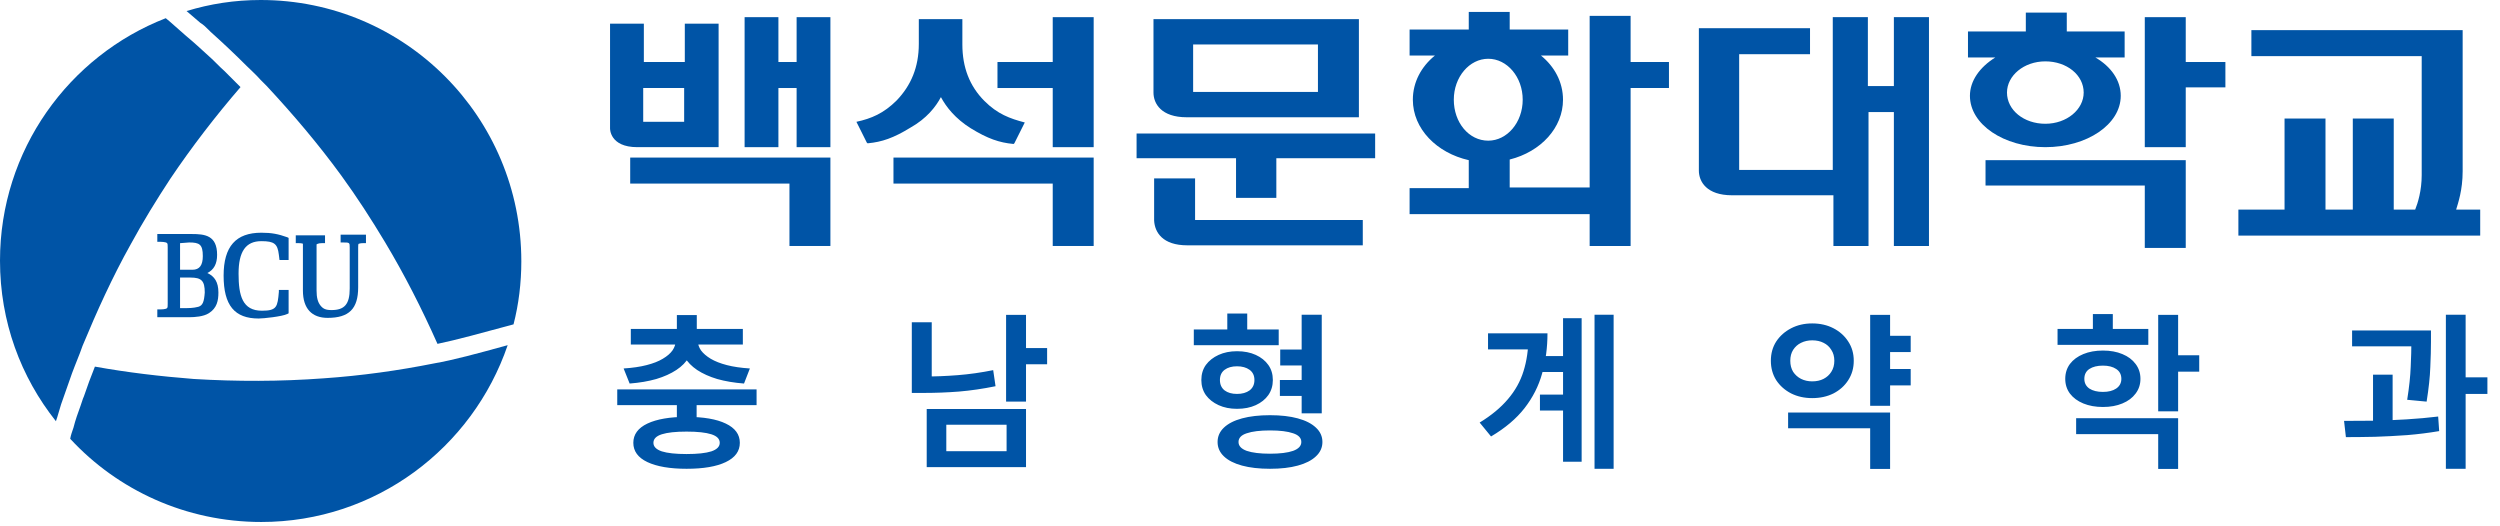 <svg width="209" height="44" viewBox="0 0 209 44" fill="none" xmlns="http://www.w3.org/2000/svg">
<path d="M205.334 17.52C205.497 16.977 205.878 15.89 205.878 14.314V2.521H188.216V4.695H202.454V14.64C202.454 15.944 202.128 16.977 201.911 17.52H200.117V9.912H196.694V17.52H194.411V9.912H190.988V17.52H187.129V19.694H207.345V17.52H205.334Z" fill="#0054A6"/>
<path d="M99.203 9.803H113.604V1.598H96.431V7.738C96.431 8.662 97.083 9.803 99.203 9.803ZM99.746 3.717H110.18V7.684H99.746V3.717Z" fill="#0054A6"/>
<path d="M99.855 14.912H96.485V18.444C96.54 19.422 97.192 20.509 99.257 20.509H113.929V18.39H99.909V14.912H99.855Z" fill="#0054A6"/>
<path d="M95.018 13.227H103.333V16.542H106.702V13.227H114.962V11.162H95.018V13.227Z" fill="#0054A6"/>
<path d="M52.685 15.347H65.999V20.564H69.422V13.173H52.685V15.347Z" fill="#0054A6"/>
<path d="M66.597 5.184H65.075V1.435H62.249V12.303H65.075V7.358H66.597V12.303H69.422V1.435H66.597V5.184Z" fill="#0054A6"/>
<path d="M60.075 12.303V1.978H57.25V5.185H53.826V1.978H51V10.727C51 10.727 50.946 12.303 53.282 12.303H60.075ZM53.772 7.358H57.195V10.184H53.772V7.358Z" fill="#0054A6"/>
<path d="M158.273 7.195H156.154V1.435H153.22V14.205H145.394V4.532H151.318V2.359H142.025V14.26C142.025 15.184 142.677 16.325 144.796 16.325H153.274V20.564H156.208V9.369H158.328V20.564H161.262V1.435H158.328V7.195H158.273Z" fill="#0054A6"/>
<path d="M177.294 8.01C177.294 6.706 176.478 5.565 175.174 4.804H177.62V2.63H172.783V1.054H169.359V2.63H164.523V4.804H166.805C165.501 5.619 164.686 6.76 164.686 8.01C164.686 10.402 167.512 12.303 170.99 12.303C174.468 12.303 177.294 10.402 177.294 8.01ZM167.784 7.739C167.784 6.326 169.196 5.13 170.99 5.13C172.783 5.13 174.196 6.271 174.196 7.739C174.196 9.152 172.783 10.347 170.99 10.347C169.196 10.347 167.784 9.206 167.784 7.739Z" fill="#0054A6"/>
<path d="M165.99 15.51H179.304V20.727H182.728V13.39H165.99V15.51Z" fill="#0054A6"/>
<path d="M182.728 5.184V1.435H179.304V12.303H182.728V7.304H186.043V5.184H182.728Z" fill="#0054A6"/>
<path d="M74.694 15.347H88.008V20.564H91.431V13.173H74.694V15.347Z" fill="#0054A6"/>
<path d="M78.661 8.119C79.096 8.934 79.856 9.912 81.161 10.727C82.573 11.597 83.552 11.923 84.693 12.032H84.747L84.802 11.977L85.671 10.239C84.421 9.912 83.389 9.532 82.302 8.445C81.052 7.195 80.454 5.619 80.454 3.717V1.598H76.813V3.663C76.813 5.619 76.161 7.141 74.966 8.391C73.879 9.478 72.846 9.912 71.596 10.184L72.466 11.923L72.52 11.977H72.574C73.716 11.869 74.694 11.543 76.107 10.673C77.465 9.912 78.226 8.934 78.661 8.119Z" fill="#0054A6"/>
<path d="M88.008 5.184H83.389V7.358H88.008V12.303H91.431V1.435H88.008V5.184Z" fill="#0054A6"/>
<path d="M136.319 1.326H132.895V15.673H126.211V13.336C128.82 12.684 130.667 10.673 130.667 8.336C130.667 6.869 129.961 5.565 128.82 4.641H131.102V2.467H126.211V1H122.788V2.467H117.842V4.641H119.962C118.82 5.565 118.114 6.869 118.114 8.336C118.114 10.782 120.125 12.792 122.788 13.39V15.727H117.842V17.901H132.895V20.564H136.319V7.358H139.525V5.184H136.319V1.326V1.326ZM121.538 8.336C121.538 6.434 122.842 4.913 124.418 4.913C125.994 4.913 127.298 6.434 127.298 8.336C127.298 10.238 125.994 11.76 124.418 11.76C122.788 11.76 121.538 10.238 121.538 8.336Z" fill="#0054A6"/>
<path d="M17.444 2.5C17.499 2.554 17.553 2.608 17.607 2.663C18.64 3.587 19.672 4.565 20.596 5.489C20.977 5.869 21.411 6.249 21.792 6.684L22.281 7.173C24.509 9.564 26.628 12.064 28.53 14.673C29.835 16.466 31.03 18.314 32.171 20.216C33.802 22.933 35.269 25.813 36.573 28.747C38.149 28.421 40.323 27.824 42.931 27.117C43.366 25.433 43.583 23.639 43.583 21.846C43.583 9.782 33.856 0 21.792 0C19.618 0 17.553 0.326 15.597 0.924C15.977 1.25 16.358 1.576 16.738 1.902C17.01 2.065 17.227 2.282 17.444 2.5Z" fill="#0054A6"/>
<path d="M27.063 31.628C23.422 31.899 19.781 31.899 16.194 31.682C13.423 31.465 10.651 31.139 7.934 30.649C7.608 31.465 7.282 32.334 7.01 33.149C6.902 33.367 6.847 33.638 6.739 33.91C6.521 34.508 6.304 35.106 6.141 35.758C6.032 36.084 5.923 36.355 5.869 36.682C9.836 40.975 15.542 43.638 21.846 43.638C31.41 43.638 39.508 37.442 42.442 28.856C39.888 29.563 37.877 30.106 36.301 30.378C33.312 30.976 30.215 31.41 27.063 31.628Z" fill="#0054A6"/>
<path d="M5.815 31.791C6.086 30.975 6.412 30.215 6.684 29.508L6.902 28.91C8.097 26.03 9.401 23.15 10.923 20.433C11.956 18.531 13.097 16.683 14.238 14.944C16.031 12.281 18.042 9.673 20.107 7.282C19.672 6.847 19.183 6.358 18.748 5.923C18.314 5.543 17.933 5.108 17.498 4.728C16.846 4.13 16.194 3.532 15.542 2.989C15.107 2.608 14.618 2.174 14.184 1.793C14.075 1.685 13.966 1.63 13.857 1.521C5.76 4.673 0 12.553 0 21.791C0 26.9 1.739 31.519 4.674 35.214C4.837 34.779 4.945 34.29 5.108 33.801C5.326 33.149 5.597 32.443 5.815 31.791Z" fill="#0054A6"/>
<path d="M17.335 22.824C17.879 22.552 18.15 22.063 18.15 21.302C18.15 19.672 17.118 19.564 16.031 19.564H14.509H13.151V19.727V20.216H13.314C13.477 20.216 13.857 20.216 13.966 20.324C14.02 20.379 14.02 20.487 14.02 20.705V25.378C14.02 25.596 14.02 25.704 13.966 25.759C13.857 25.867 13.477 25.867 13.314 25.867H13.151V26.519H14.509H15.814C16.303 26.519 17.009 26.465 17.444 26.193C18.15 25.759 18.259 25.107 18.259 24.454C18.259 23.585 17.933 23.096 17.335 22.824ZM15.053 20.324C15.107 20.324 15.107 20.324 15.107 20.324L15.814 20.27C16.683 20.27 16.955 20.433 16.955 21.411C16.955 22.172 16.683 22.552 16.085 22.552C16.085 22.552 15.325 22.552 15.053 22.552V20.324V20.324ZM16.575 25.65C16.14 25.759 15.814 25.759 15.379 25.759C15.379 25.759 15.216 25.759 15.053 25.759V23.204C15.27 23.204 15.922 23.204 15.922 23.204C16.846 23.204 17.118 23.476 17.118 24.454C17.064 25.215 16.955 25.541 16.575 25.65Z" fill="#0054A6"/>
<path d="M21.846 20.161C22.933 20.161 23.204 20.379 23.313 21.302L23.367 21.737H24.128V19.89L24.02 19.835C23.259 19.564 22.715 19.455 21.846 19.455C19.726 19.455 18.694 20.596 18.694 23.041C18.694 25.541 19.618 26.628 21.628 26.628C22.009 26.628 23.585 26.465 24.02 26.248L24.128 26.193V24.237H23.313V24.4C23.204 25.65 23.15 25.976 21.9 25.976C20.27 25.976 19.944 24.726 19.944 22.878C19.944 21.031 20.541 20.161 21.846 20.161Z" fill="#0054A6"/>
<path d="M30.595 19.618H30.486H28.476V20.27H28.639C29.237 20.27 29.236 20.27 29.236 20.705V24.128C29.236 25.433 28.802 25.922 27.715 25.922C27.226 25.922 27.009 25.813 26.791 25.541C26.574 25.27 26.465 24.889 26.465 24.291V20.759C26.465 20.596 26.465 20.433 26.465 20.433C26.465 20.433 26.574 20.324 26.954 20.324H27.172V19.672H24.726V20.324H24.889C25.27 20.324 25.324 20.379 25.324 20.379C25.324 20.433 25.324 20.542 25.324 20.705V24.291C25.324 25.813 26.085 26.574 27.389 26.574C29.182 26.574 29.943 25.813 29.943 24.02V20.705C29.943 20.542 29.943 20.379 29.997 20.379C29.997 20.379 30.106 20.324 30.432 20.324H30.595V19.672V19.672V19.618Z" fill="#0054A6"/>
<path d="M56.586 33.408H58.238V35.284H56.586V33.408ZM51.602 32.554H63.25V33.87H51.602V32.554ZM56.586 26.338H58.252V28.102H56.586V26.338ZM56.488 28.242H57.958V28.48C57.958 28.984 57.837 29.441 57.594 29.852C57.361 30.263 57.011 30.622 56.544 30.93C56.077 31.238 55.517 31.49 54.864 31.686C54.211 31.873 53.469 31.999 52.638 32.064L52.134 30.804C52.871 30.757 53.511 30.664 54.052 30.524C54.603 30.384 55.055 30.207 55.41 29.992C55.774 29.777 56.045 29.544 56.222 29.292C56.399 29.031 56.488 28.76 56.488 28.48V28.242ZM56.88 28.242H58.336V28.48C58.336 28.76 58.425 29.031 58.602 29.292C58.789 29.544 59.059 29.777 59.414 29.992C59.778 30.207 60.231 30.384 60.772 30.524C61.313 30.664 61.953 30.757 62.69 30.804L62.2 32.064C61.369 31.999 60.623 31.873 59.96 31.686C59.307 31.49 58.747 31.238 58.28 30.93C57.823 30.622 57.473 30.263 57.23 29.852C56.997 29.441 56.88 28.984 56.88 28.48V28.242ZM52.736 27.5H62.102V28.802H52.736V27.5ZM57.398 34.85C58.807 34.85 59.899 35.037 60.674 35.41C61.458 35.783 61.85 36.32 61.85 37.02C61.85 37.72 61.458 38.257 60.674 38.63C59.899 39.003 58.807 39.19 57.398 39.19C56.007 39.19 54.915 39.003 54.122 38.63C53.338 38.257 52.946 37.72 52.946 37.02C52.946 36.32 53.338 35.783 54.122 35.41C54.915 35.037 56.007 34.85 57.398 34.85ZM57.398 36.082C56.483 36.082 55.793 36.157 55.326 36.306C54.859 36.455 54.626 36.693 54.626 37.02C54.626 37.337 54.859 37.575 55.326 37.734C55.793 37.883 56.483 37.958 57.398 37.958C58.313 37.958 59.003 37.883 59.47 37.734C59.937 37.575 60.17 37.337 60.17 37.02C60.17 36.693 59.937 36.455 59.47 36.306C59.003 36.157 58.313 36.082 57.398 36.082ZM84.109 26.324H85.775V33.576H84.109V26.324ZM85.327 29.096H87.539V30.454H85.327V29.096ZM77.473 34.192H85.775V39.05H77.473V34.192ZM84.151 35.508H79.111V37.72H84.151V35.508ZM76.227 26.94H77.893V32.176H76.227V26.94ZM76.227 31.476H77.291C78.187 31.476 79.111 31.439 80.063 31.364C81.024 31.289 82.014 31.149 83.031 30.944L83.227 32.288C82.172 32.503 81.15 32.652 80.161 32.736C79.172 32.811 78.215 32.848 77.291 32.848H76.227V31.476ZM107.026 29.222H109.462V30.552H107.026V29.222ZM106.998 31.77H109.434V33.1H106.998V31.77ZM99.802 27.542H106.9V28.858H99.802V27.542ZM103.414 29.362C104.011 29.362 104.534 29.465 104.982 29.67C105.43 29.875 105.78 30.155 106.032 30.51C106.284 30.865 106.41 31.285 106.41 31.77C106.41 32.246 106.284 32.666 106.032 33.03C105.78 33.385 105.43 33.665 104.982 33.87C104.534 34.075 104.011 34.178 103.414 34.178C102.835 34.178 102.322 34.075 101.874 33.87C101.426 33.665 101.071 33.385 100.81 33.03C100.558 32.666 100.432 32.246 100.432 31.77C100.432 31.285 100.558 30.865 100.81 30.51C101.071 30.155 101.426 29.875 101.874 29.67C102.322 29.465 102.835 29.362 103.414 29.362ZM103.414 30.622C102.984 30.622 102.639 30.72 102.378 30.916C102.116 31.112 101.986 31.397 101.986 31.77C101.986 32.143 102.116 32.433 102.378 32.638C102.639 32.834 102.984 32.932 103.414 32.932C103.843 32.932 104.193 32.834 104.464 32.638C104.734 32.433 104.87 32.143 104.87 31.77C104.87 31.397 104.734 31.112 104.464 30.916C104.193 30.72 103.843 30.622 103.414 30.622ZM102.602 26.212H104.268V28.466H102.602V26.212ZM108.818 26.31H110.498V34.556H108.818V26.31ZM106.172 34.71C107.077 34.71 107.852 34.799 108.496 34.976C109.149 35.153 109.653 35.41 110.008 35.746C110.372 36.082 110.554 36.483 110.554 36.95C110.554 37.417 110.372 37.818 110.008 38.154C109.653 38.49 109.149 38.747 108.496 38.924C107.852 39.101 107.077 39.19 106.172 39.19C105.266 39.19 104.487 39.101 103.834 38.924C103.18 38.747 102.676 38.49 102.322 38.154C101.967 37.818 101.79 37.417 101.79 36.95C101.79 36.483 101.967 36.082 102.322 35.746C102.676 35.41 103.18 35.153 103.834 34.976C104.487 34.799 105.266 34.71 106.172 34.71ZM106.172 35.984C105.341 35.984 104.692 36.063 104.226 36.222C103.768 36.371 103.54 36.614 103.54 36.95C103.54 37.277 103.768 37.524 104.226 37.692C104.692 37.851 105.341 37.93 106.172 37.93C107.002 37.93 107.646 37.851 108.104 37.692C108.561 37.524 108.79 37.277 108.79 36.95C108.79 36.614 108.561 36.371 108.104 36.222C107.646 36.063 107.002 35.984 106.172 35.984ZM128.823 29.768H131.497V31.098H128.823V29.768ZM128.739 32.988H131.455V34.318H128.739V32.988ZM133.303 26.31H134.899V39.19H133.303V26.31ZM130.671 26.604H132.225V38.602H130.671V26.604ZM127.773 27.864H129.369C129.369 29.059 129.219 30.179 128.921 31.224C128.631 32.269 128.141 33.235 127.451 34.122C126.769 34.999 125.836 35.788 124.651 36.488L123.699 35.326C124.679 34.729 125.467 34.075 126.065 33.366C126.671 32.657 127.105 31.877 127.367 31.028C127.637 30.169 127.773 29.227 127.773 28.2V27.864ZM124.399 27.864H128.347V29.208H124.399V27.864ZM157.508 28.074H159.734V29.432H157.508V28.074ZM157.508 30.846H159.734V32.218H157.508V30.846ZM156.346 26.324H158.012V33.926H156.346V26.324ZM149.486 34.486H158.012V39.204H156.346V35.802H149.486V34.486ZM151.502 27.038C152.164 27.038 152.757 27.173 153.28 27.444C153.802 27.715 154.213 28.083 154.512 28.55C154.82 29.017 154.974 29.553 154.974 30.16C154.974 30.767 154.82 31.308 154.512 31.784C154.213 32.251 153.802 32.619 153.28 32.89C152.757 33.151 152.164 33.282 151.502 33.282C150.848 33.282 150.26 33.151 149.738 32.89C149.215 32.619 148.8 32.251 148.492 31.784C148.193 31.308 148.044 30.767 148.044 30.16C148.044 29.553 148.193 29.017 148.492 28.55C148.8 28.083 149.215 27.715 149.738 27.444C150.26 27.173 150.848 27.038 151.502 27.038ZM151.502 28.452C151.156 28.452 150.844 28.522 150.564 28.662C150.293 28.793 150.074 28.989 149.906 29.25C149.747 29.502 149.668 29.805 149.668 30.16C149.668 30.515 149.747 30.823 149.906 31.084C150.074 31.336 150.293 31.532 150.564 31.672C150.844 31.812 151.156 31.882 151.502 31.882C151.866 31.882 152.183 31.812 152.454 31.672C152.724 31.532 152.939 31.336 153.098 31.084C153.266 30.823 153.35 30.515 153.35 30.16C153.35 29.805 153.266 29.502 153.098 29.25C152.939 28.989 152.724 28.793 152.454 28.662C152.183 28.522 151.866 28.452 151.502 28.452ZM172.011 27.5H179.599V28.83H172.011V27.5ZM175.805 29.306C176.421 29.306 176.962 29.404 177.429 29.6C177.905 29.796 178.273 30.071 178.535 30.426C178.805 30.781 178.941 31.196 178.941 31.672C178.941 32.139 178.805 32.549 178.535 32.904C178.273 33.259 177.905 33.534 177.429 33.73C176.962 33.926 176.421 34.024 175.805 34.024C175.189 34.024 174.643 33.926 174.167 33.73C173.691 33.534 173.317 33.259 173.047 32.904C172.785 32.549 172.655 32.139 172.655 31.672C172.655 31.196 172.785 30.781 173.047 30.426C173.317 30.071 173.691 29.796 174.167 29.6C174.643 29.404 175.189 29.306 175.805 29.306ZM175.805 30.566C175.338 30.566 174.96 30.659 174.671 30.846C174.391 31.033 174.251 31.308 174.251 31.672C174.251 32.017 174.391 32.288 174.671 32.484C174.96 32.671 175.338 32.764 175.805 32.764C176.262 32.764 176.631 32.671 176.911 32.484C177.2 32.288 177.345 32.017 177.345 31.672C177.345 31.308 177.2 31.033 176.911 30.846C176.631 30.659 176.262 30.566 175.805 30.566ZM180.425 26.324H182.091V34.388H180.425V26.324ZM181.643 29.698H183.855V31.07H181.643V29.698ZM173.565 34.962H182.091V39.204H180.425V36.292H173.565V34.962ZM174.965 26.254H176.631V28.256H174.965V26.254ZM196.635 27.626H202.249V28.956H196.635V27.626ZM198.385 31.322H200.023V35.69H198.385V31.322ZM201.591 27.626H203.229V28.578C203.229 29.175 203.211 29.88 203.173 30.692C203.145 31.504 203.043 32.465 202.865 33.576L201.241 33.422C201.409 32.358 201.507 31.434 201.535 30.65C201.573 29.866 201.591 29.175 201.591 28.578V27.626ZM204.475 26.31H206.127V39.19H204.475V26.31ZM205.651 31.546H207.947V32.932H205.651V31.546ZM196.117 36.544L195.963 35.186C196.719 35.186 197.545 35.181 198.441 35.172C199.337 35.153 200.247 35.116 201.171 35.06C202.095 35.004 202.982 34.925 203.831 34.822L203.915 36.04C203.038 36.189 202.142 36.301 201.227 36.376C200.313 36.441 199.421 36.488 198.553 36.516C197.685 36.535 196.873 36.544 196.117 36.544Z" fill="#0054A6"/>
</svg>
